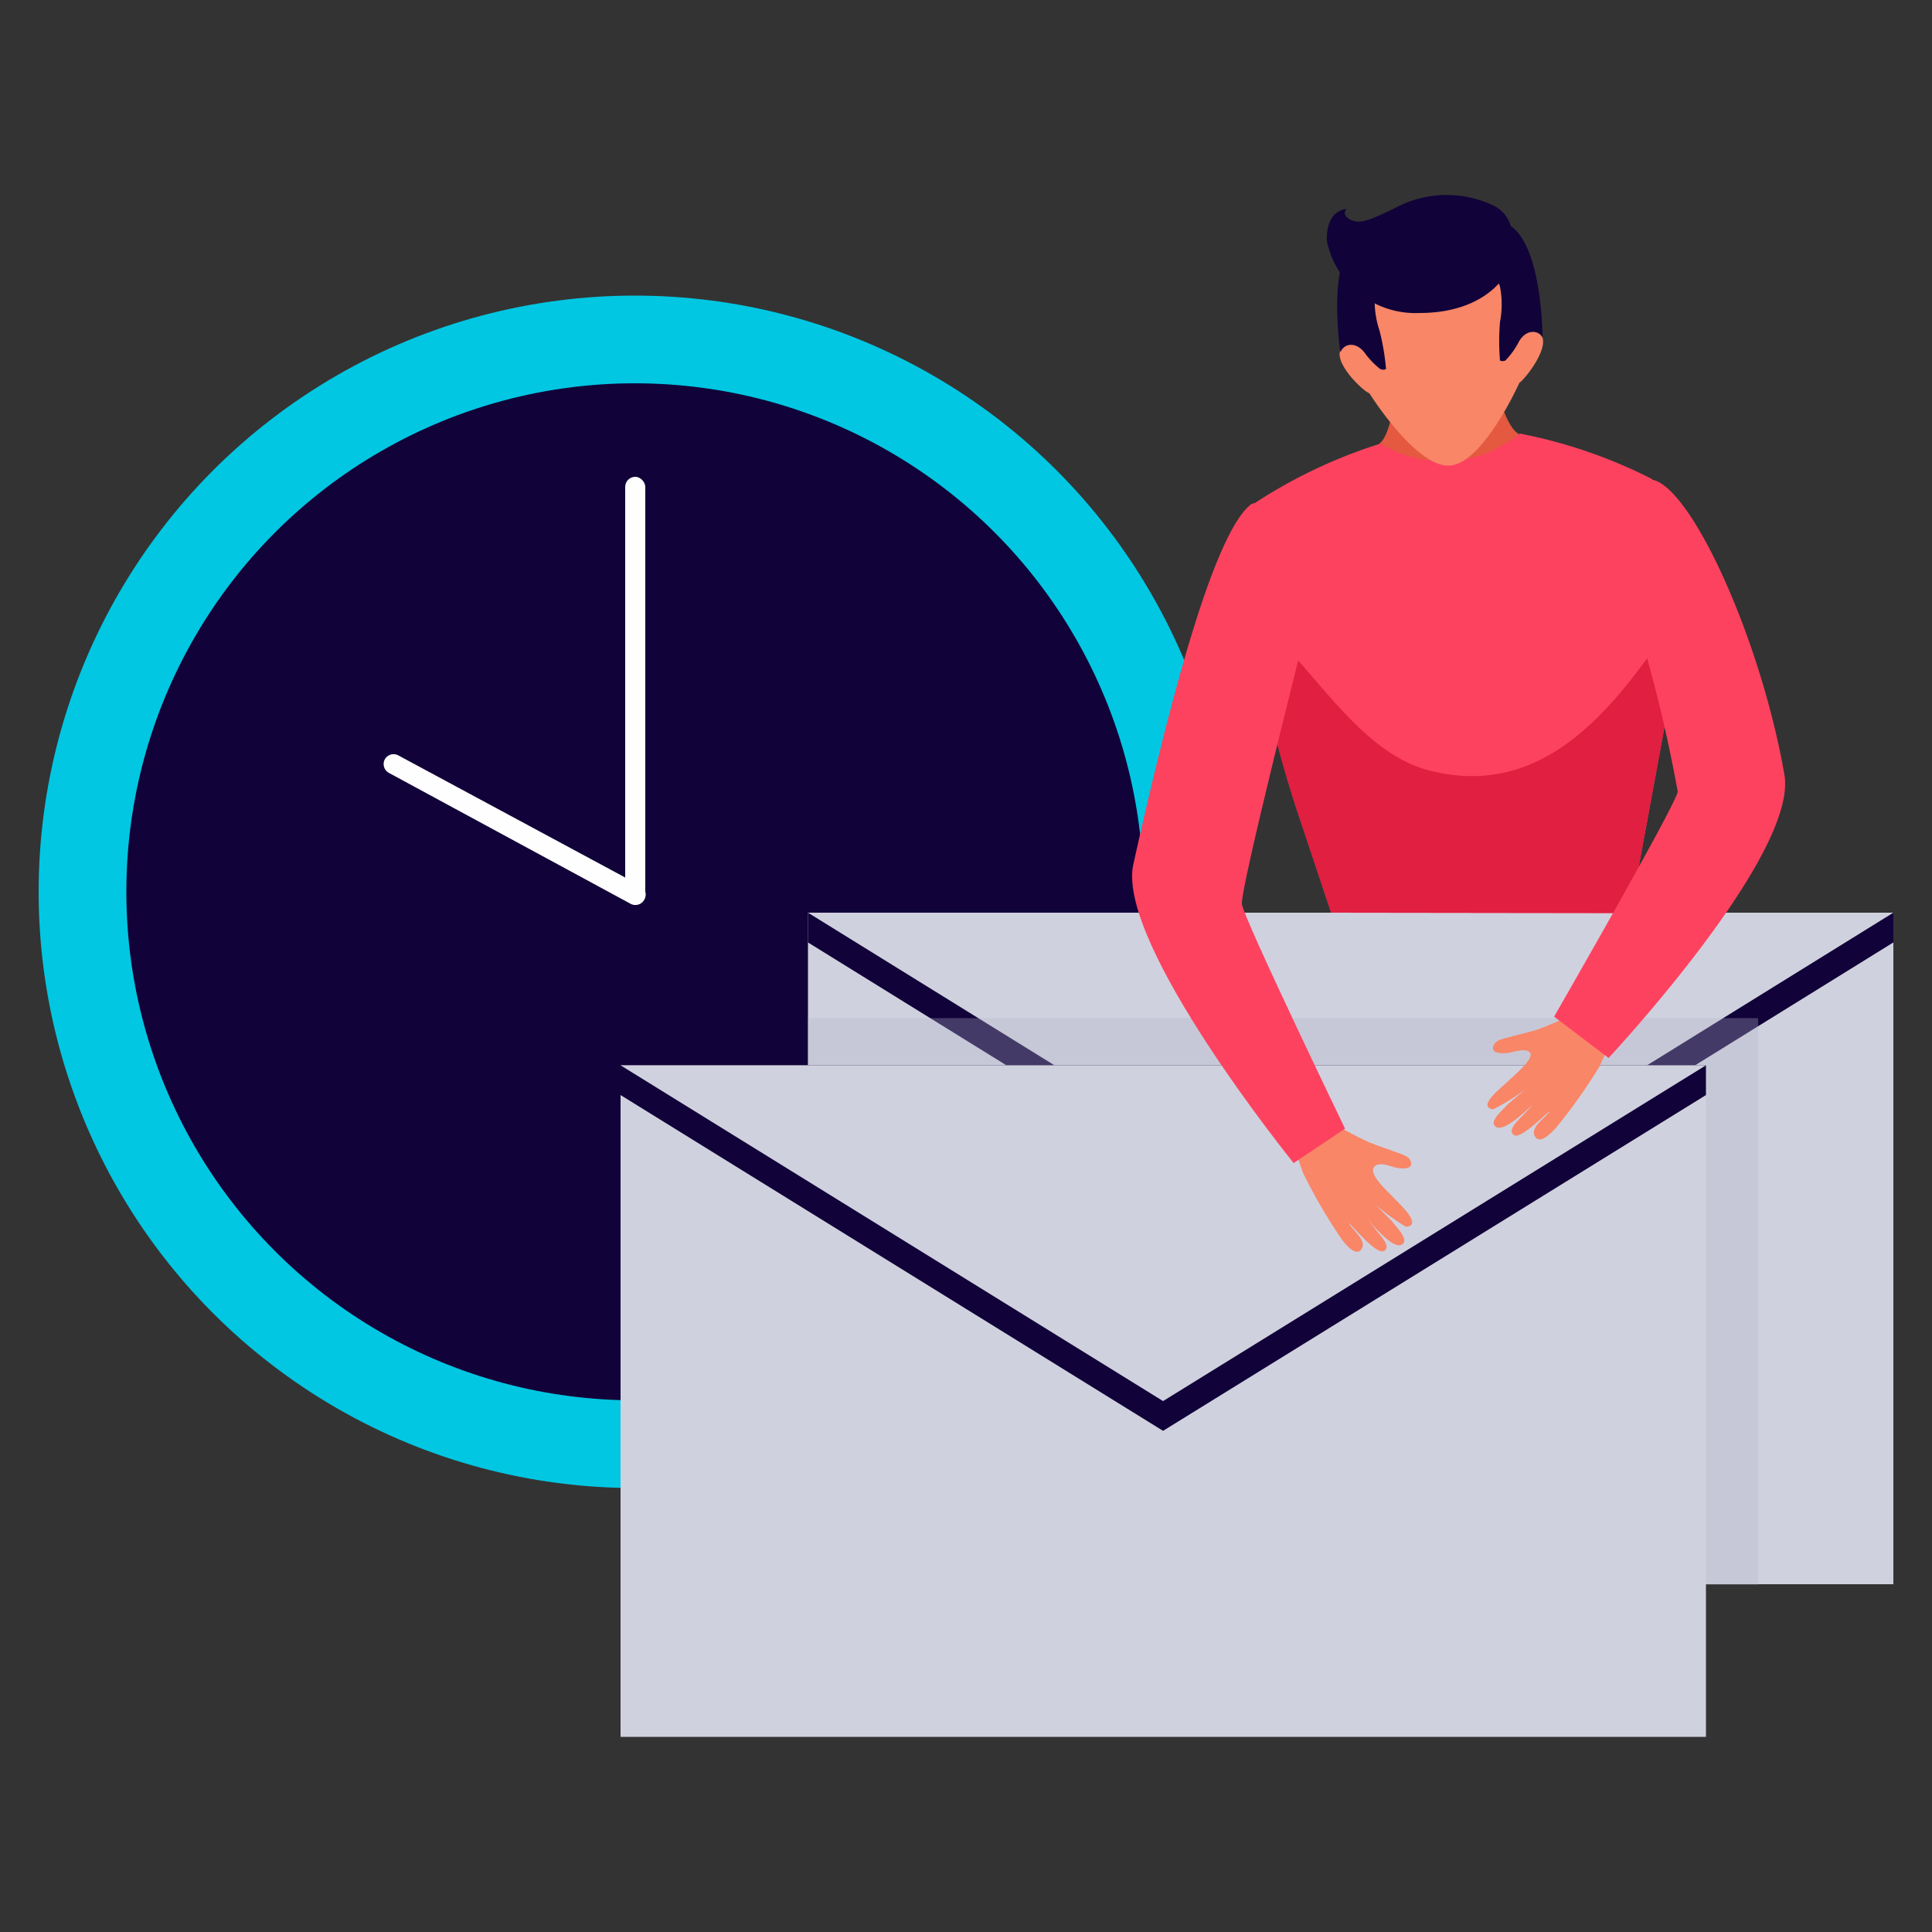<svg xmlns="http://www.w3.org/2000/svg" viewBox="0 0 50 50"><rect x="0" y="0" width="50" height="50" fill="#333333" stroke="none"/><defs><style>.cls-1{isolation:isolate;}.cls-2{fill:#01c7e2;}.cls-3{fill:#110239;}.cls-4{fill:#fefefe;}.cls-5{fill:#d0d1de;}.cls-6{fill:#b1b3c8;opacity:0.32;mix-blend-mode:multiply;}.cls-7{fill:#e45940;}.cls-8{fill:#fd425f;}.cls-9{fill:#e01f41;}.cls-10{fill:#f88667;}</style></defs><title>Read notifications for you</title><g class="cls-1"><g id="Ñëîé_1" data-name="Ñëîé 1"><circle class="cls-2" cx="16.43" cy="23.08" r="15.43"/><circle class="cls-3" cx="16.43" cy="23.08" r="13.16"/><rect class="cls-4" x="16.18" y="12.34" width="0.52" height="11.07" rx="0.26" ry="0.26"/><path class="cls-4" d="M16.67,23.29h0a.26.26,0,0,1-.35.1L10.06,20a.26.26,0,0,1-.1-.35h0a.26.26,0,0,1,.35-.1l6.26,3.37A.26.26,0,0,1,16.67,23.29Z"/><rect class="cls-5" x="20.91" y="23.62" width="28.09" height="17.38"/><polygon class="cls-3" points="34.96 33.09 49 24.39 49 23.62 20.91 23.62 20.91 24.39 34.96 33.09"/><polygon class="cls-5" points="34.96 32.32 20.91 23.62 49 23.62 34.96 32.32"/><polygon class="cls-6" points="20.91 41.01 45.5 41.01 45.5 27.12 45.5 26.35 45.5 26.35 20.91 26.35 20.91 41.01"/><rect class="cls-5" x="16.06" y="27.57" width="28.09" height="17.38"/><polygon class="cls-3" points="30.1 37.03 44.15 28.34 44.15 27.57 16.06 27.57 16.06 28.34 30.1 37.03"/><polygon class="cls-5" points="30.1 36.26 16.06 27.57 44.15 27.57 30.1 36.26"/><path class="cls-7" d="M36.29,8.36l1-.07,1-.07s.48,2.72,1,3c0,0,.88,3.19-1.59,3.37-3,.21-2-3.11-2-3.11C36.19,11.12,36.29,8.36,36.29,8.36Z"/><path class="cls-8" d="M42.19,23.63l1.09-5.92c-.15-2.67-.52-5.31-.52-5.31a13,13,0,0,0-3.43-1.18h0a3.09,3.09,0,0,1-3.6.26h0a13,13,0,0,0-3.42,1.65,13.81,13.81,0,0,0,.16,3.37,30.82,30.82,0,0,0,1.12,4.54l.86,2.58Z"/><path class="cls-9" d="M42.19,23.63l1.09-5.92c0-.56,0-1.1,0-1.62-1.54,2.32-3.36,4.6-6.29,3.85-1.81-.46-3-2.67-4.34-3.81l-.29-.24c0,.23.09.48.13.73a29,29,0,0,0,1.1,4.43l.86,2.57Z"/><path class="cls-10" d="M34.72,9c.26-.34.63.12.63.12s-.59-1.78-.18-2.61S37.08,6,37.08,6s1.46-.52,2,.24.18,2.61.18,2.61.3-.51.6-.21-.38,1.16-.54,1.27c0,0-.93,2.08-1.8,2.14s-2.08-1.87-2.08-1.87C35.26,10.11,34.46,9.35,34.72,9Z"/><path class="cls-3" d="M37.51,6.7s1.14.12,1.31.72a2.41,2.41,0,0,1,0,.91,5.94,5.94,0,0,0,0,1,.17.17,0,0,0,.14,0,2.06,2.06,0,0,0,.35-.49c.19-.33.5-.3.61-.11,0,0,0-3-1.21-3S37.51,6.7,37.51,6.7Z"/><path class="cls-3" d="M36.78,6.76s-1.12.28-1.2.89a2.41,2.41,0,0,0,.12.9,6,6,0,0,1,.17,1,.17.17,0,0,1-.15,0,2.06,2.06,0,0,1-.41-.43c-.24-.3-.54-.22-.62,0,0,0-.46-3,.78-3.15S36.78,6.76,36.78,6.76Z"/><path class="cls-10" d="M40.11,28.75c-.09.17-.51.4-.39.65s.44-.1.53-.19a13.69,13.69,0,0,0,1.15-1.62c.12-.26.23-.52.36-.76a4,4,0,0,1-.73-.69c-.41.15-.86.37-1.26.51-.22.07-.45.12-.67.18s-.43.09-.46.27.26.16.38.15.48-.15.58,0-.39.56-.58.74-.8.65-.38.72a5.4,5.4,0,0,0,.84-.52l-.46.39c-.11.13-.43.39-.35.53.16.31.87-.42,1-.52l-.27.29c-.23.22-.37.41-.21.5S39.9,28.93,40.11,28.75Z"/><path class="cls-8" d="M40.22,26.31l1.41,1.07s4.91-5.25,4.55-7.33c-.59-3.41-2.33-7.29-3.36-7.62-.43-.14-.92,1.6-.35,4.06a37.55,37.55,0,0,1,.95,4C43.35,20.87,40.22,26.31,40.22,26.31Z"/><path class="cls-10" d="M34.9,31.64c.08.18.48.45.34.68s-.43-.13-.51-.24a13.72,13.72,0,0,1-1-1.71c-.1-.27-.19-.54-.29-.79a4,4,0,0,0,.78-.63c.4.18.82.44,1.21.61.21.09.44.16.65.24s.42.12.44.3-.28.14-.39.12-.47-.19-.58,0,.34.59.52.78.75.71.32.75a5.41,5.41,0,0,1-.8-.58l.43.43c.1.14.39.42.31.56-.19.3-.83-.49-.93-.6l.24.31c.21.24.34.44.16.51S35.09,31.83,34.9,31.64Z"/><path class="cls-8" d="M34.81,29.21l-1.33.89s-4.6-5.68-4.15-7.73c.75-3.37,2-8.53,3.05-9.32.36-.27,1.5,1.89,1.42,3.24,0,0-1.71,6.73-1.66,7.11S34.81,29.21,34.81,29.21Z"/><path class="cls-3" d="M39.13,6.05a.85.85,0,0,0-.5-.74,2.82,2.82,0,0,0-2.38,0c-.82.41-1.07.5-1.31.37s-.09-.27-.09-.27-.54,0-.51.83A2.34,2.34,0,0,0,36.74,8.1C38.78,8.1,39.44,6.67,39.13,6.05Z"/></g></g></svg>